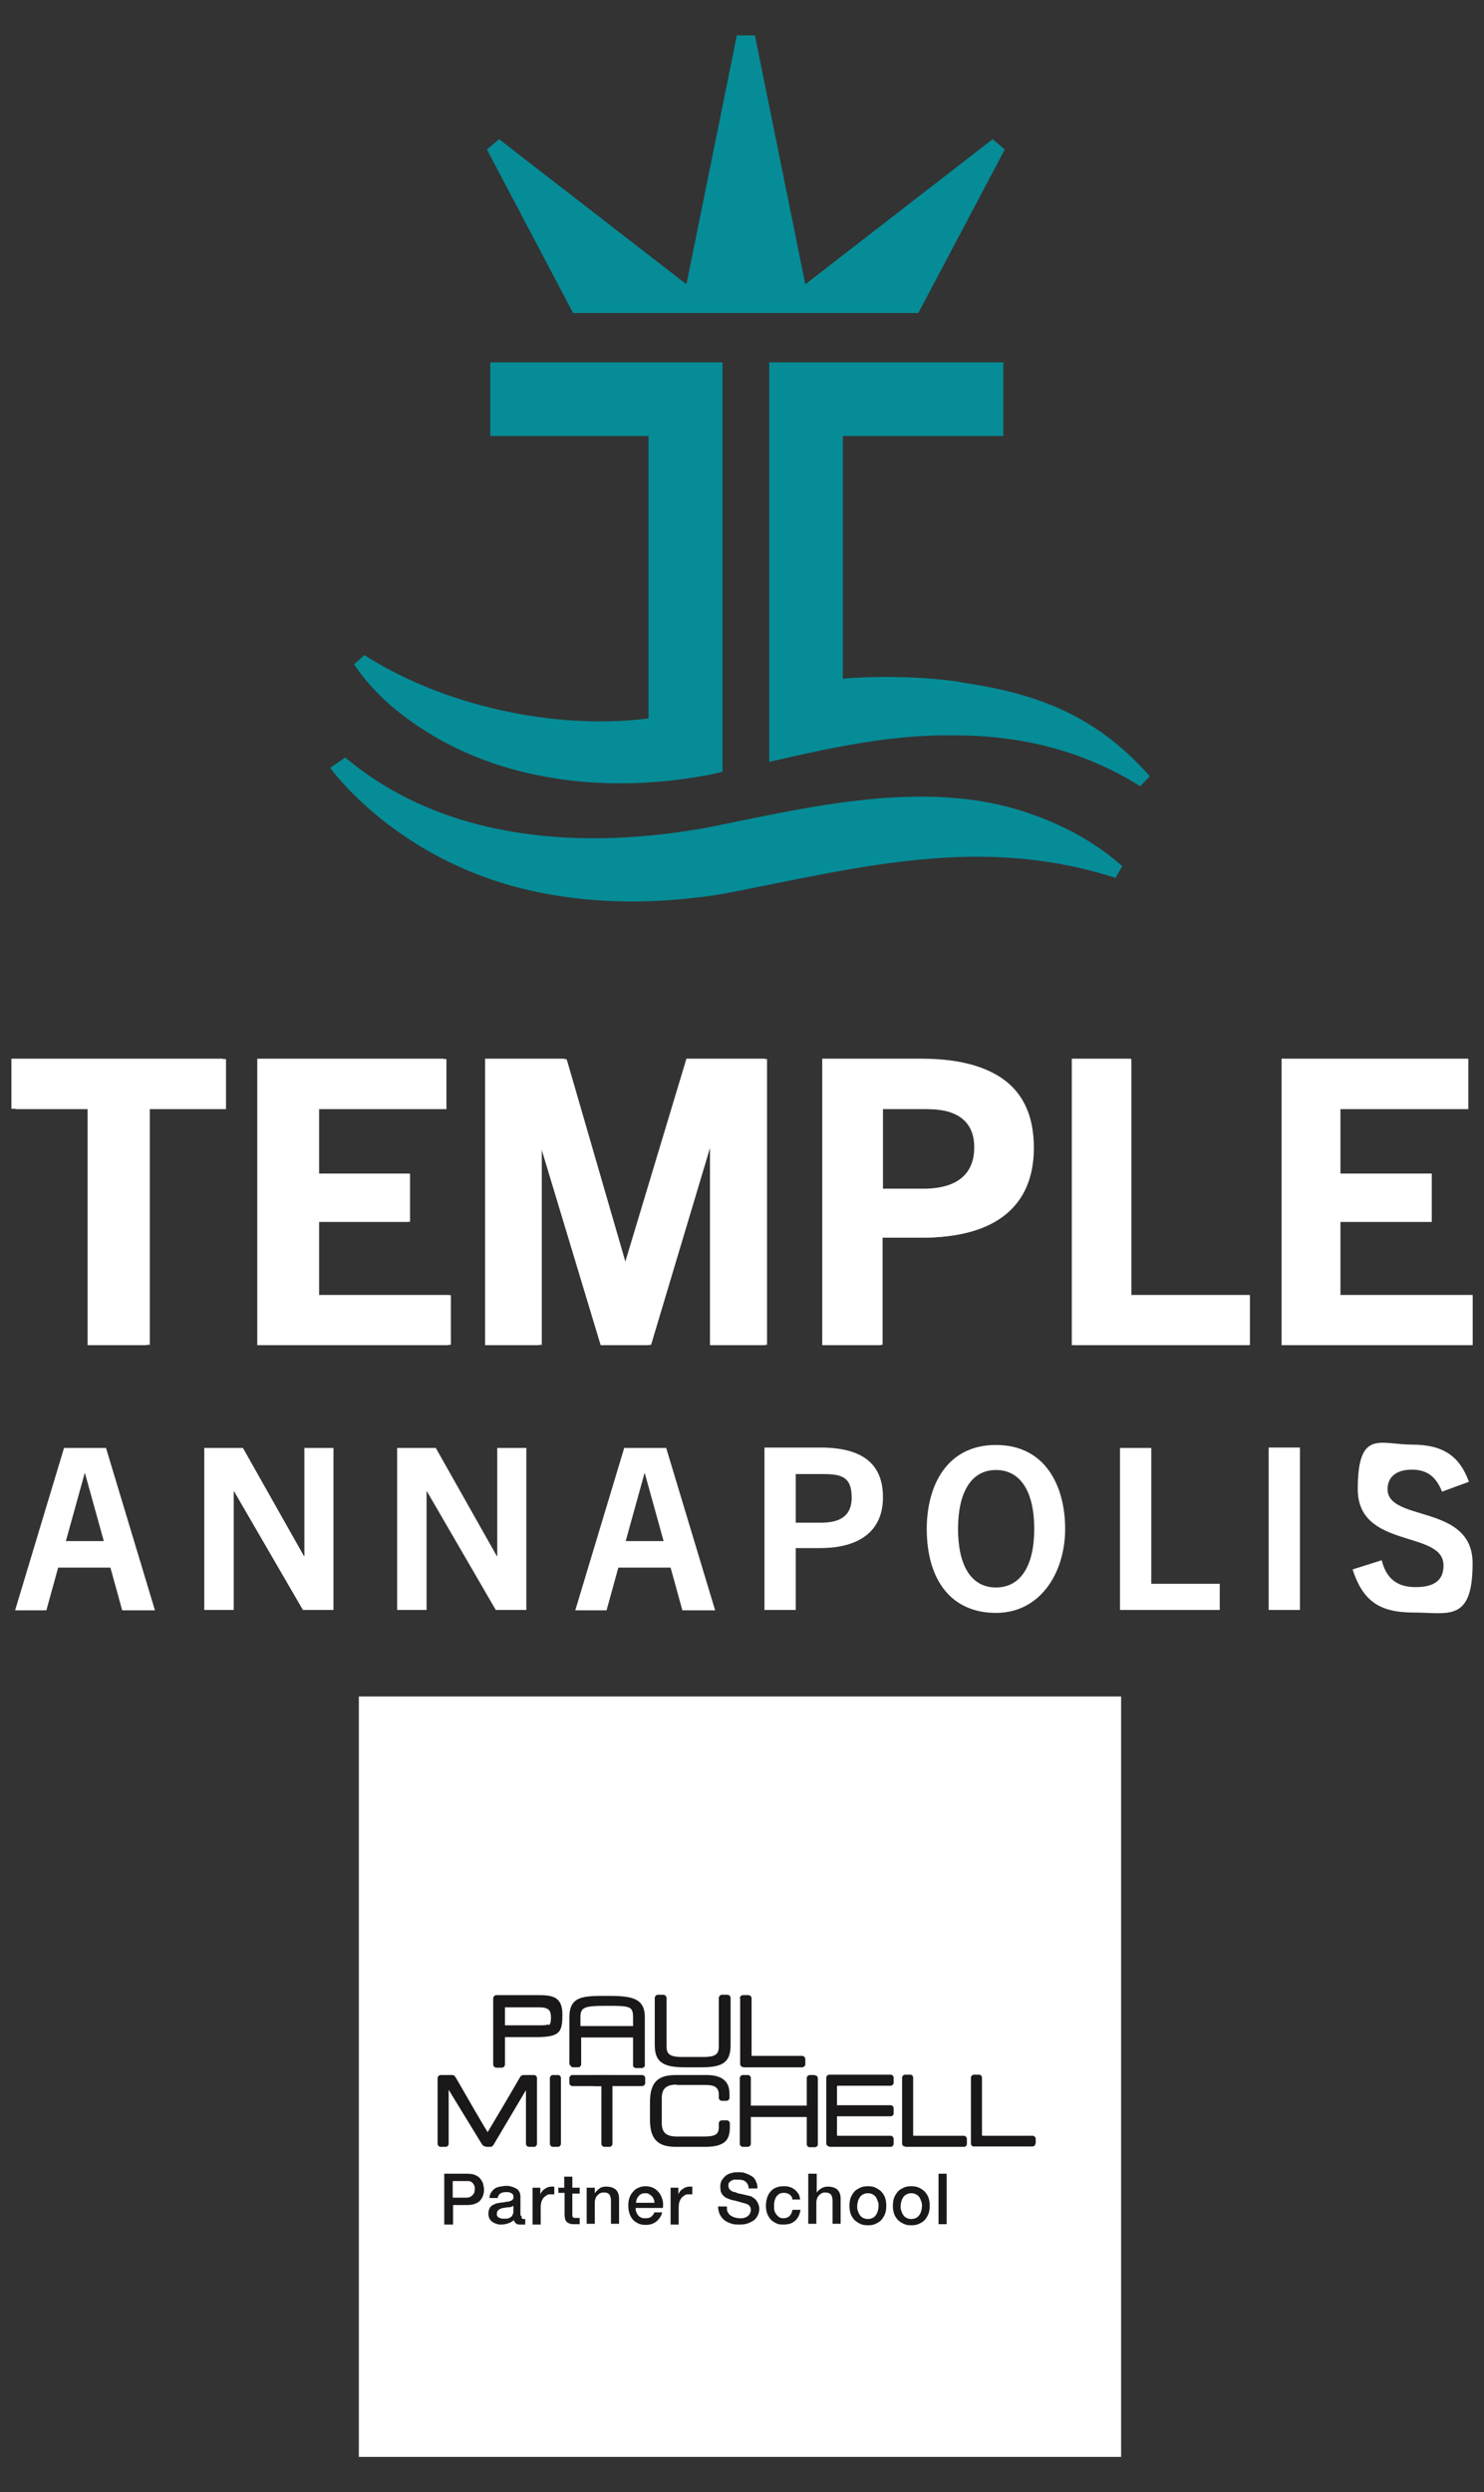 <svg xmlns="http://www.w3.org/2000/svg" id="Layer_1" viewBox="0 0 403.2 676.8"><rect x="0" y="0" width="403.2" height="676.8" fill="#333333" stroke="none"/><defs><style> .st0 { fill: #058c97; } .st1 { fill: #1a1818; } .st2 { fill: #fff; } </style></defs><rect class="st2" x="97.5" y="460.7" width="207.1" height="206.5"></rect><g><g><path class="st1" d="M120.7,590.3h6.1c1,0,1.8.1,2.4.4.6.3,1.1.6,1.4,1.1.3.4.6.9.7,1.4.1.5.2,1,.2,1.4s0,.9-.2,1.4c-.1.5-.4,1-.7,1.4-.3.4-.8.8-1.4,1-.6.3-1.4.4-2.4.4h-3.7v5.3h-2.4v-13.7ZM123.1,596.8h3.5c.3,0,.5,0,.8-.1.3,0,.5-.2.8-.4.2-.2.4-.4.6-.7.1-.3.2-.7.2-1.1s0-.8-.2-1.1c-.1-.3-.3-.5-.5-.7s-.5-.3-.8-.4c-.3,0-.6,0-.9,0h-3.6v4.5Z"></path><path class="st1" d="M141.7,601.8c0,.3,0,.5.1.6,0,.1.2.2.4.2h.2c0,0,.2,0,.3,0v1.5c0,0-.2,0-.3,0-.1,0-.2,0-.4,0-.1,0-.3,0-.4,0s-.2,0-.3,0c-.4,0-.8,0-1.1-.3s-.5-.5-.6-.9c-.4.4-1,.7-1.6.9s-1.2.3-1.8.3-.9,0-1.3-.2c-.4-.1-.8-.3-1.1-.5-.3-.2-.6-.5-.8-.9-.2-.4-.3-.8-.3-1.3s.1-1.1.3-1.5c.2-.4.5-.7.9-.9.4-.2.8-.4,1.2-.5.5,0,.9-.2,1.4-.2.4,0,.8-.1,1.1-.2.4,0,.7,0,1-.2.3,0,.5-.2.7-.4.2-.2.2-.4.2-.7s0-.5-.2-.7c-.1-.2-.3-.3-.5-.4-.2,0-.4-.2-.7-.2-.2,0-.5,0-.7,0-.6,0-1.1.1-1.5.4-.4.3-.6.7-.7,1.2h-2.2c0-.6.2-1.2.5-1.6.3-.4.6-.8,1-1,.4-.3.9-.4,1.4-.5.5-.1,1.1-.2,1.6-.2s1,0,1.4.2c.5.1.9.3,1.3.5.4.2.7.5.9.9.2.4.3.8.3,1.3v5.1ZM139.5,599c-.3.2-.7.4-1.2.4-.5,0-1,.1-1.5.2-.2,0-.5,0-.7.2-.2,0-.4.2-.6.3-.2.1-.3.3-.4.5s-.1.4-.1.7,0,.4.2.6c.1.2.3.3.5.4.2,0,.4.2.7.2.2,0,.5,0,.6,0s.5,0,.8,0c.3,0,.5-.2.8-.3.3-.2.5-.3.6-.6s.3-.5.3-.9v-1.6Z"></path><path class="st1" d="M144.7,594.1h2.1v1.9h0c0-.3.2-.5.4-.8.2-.3.4-.5.7-.7.3-.2.6-.4.9-.5.3-.1.6-.2,1-.2s.4,0,.5,0c0,0,.2,0,.3,0v2.1c-.2,0-.3,0-.5,0-.2,0-.3,0-.5,0-.4,0-.7,0-1,.2s-.6.4-.9.7c-.2.3-.4.6-.6,1.1-.1.4-.2.9-.2,1.5v4.7h-2.2v-10Z"></path><path class="st1" d="M151.6,594.1h1.7v-3h2.2v3h2v1.6h-2v5.3c0,.2,0,.4,0,.6s0,.3.1.4.2.2.3.3c.1,0,.3,0,.6,0s.3,0,.5,0c.2,0,.3,0,.5,0v1.7c-.2,0-.5,0-.7,0-.2,0-.5,0-.7,0-.6,0-1,0-1.4-.2-.4-.1-.6-.3-.8-.5-.2-.2-.3-.5-.4-.8,0-.3-.1-.7-.1-1.1v-5.9h-1.7v-1.6Z"></path><path class="st1" d="M159.5,594.1h2.1v1.5h0c.3-.5.8-.9,1.3-1.3s1.1-.5,1.8-.5c1.1,0,2,.3,2.6.8.6.6.9,1.4.9,2.5v6.8h-2.2v-6.3c0-.8-.2-1.4-.5-1.7-.3-.4-.8-.5-1.4-.5s-.7,0-1,.2c-.3.1-.5.3-.8.6-.2.2-.4.5-.5.8-.1.3-.2.7-.2,1v5.9h-2.2v-10Z"></path><path class="st1" d="M172.7,599.6c0,.4,0,.8.2,1.1.1.4.3.7.5.9.2.3.5.5.8.6.3.2.7.2,1.2.2s1.2-.1,1.5-.4c.4-.3.7-.7.9-1.2h2.1c-.1.5-.3,1-.6,1.4-.3.4-.6.8-1,1.1-.4.3-.8.5-1.3.7-.5.1-1,.2-1.5.2-.8,0-1.5-.1-2.1-.4-.6-.3-1.1-.6-1.5-1.1-.4-.5-.7-1-.9-1.7-.2-.6-.3-1.3-.3-2.1s.1-1.4.3-2c.2-.6.5-1.2,1-1.7.4-.5.9-.9,1.5-1.1.6-.3,1.3-.4,2-.4s1.5.2,2.1.5c.6.3,1.1.8,1.5,1.3.4.5.7,1.2.9,1.9.2.7.2,1.4.1,2.2h-7.3ZM177.8,598.2c0-.3,0-.7-.2-1-.1-.3-.3-.6-.5-.8-.2-.2-.5-.4-.8-.6s-.6-.2-1-.2-.7,0-1,.2c-.3.1-.6.3-.8.6s-.4.5-.5.8c-.1.3-.2.7-.2,1h5.1Z"></path><path class="st1" d="M182.2,594.1h2.1v1.9h0c0-.3.2-.5.4-.8.2-.3.4-.5.7-.7.3-.2.6-.4.9-.5.3-.1.6-.2,1-.2s.4,0,.5,0c0,0,.2,0,.3,0v2.1c-.2,0-.3,0-.5,0-.2,0-.3,0-.5,0-.4,0-.7,0-1,.2s-.6.4-.9.7c-.2.3-.4.6-.6,1.1-.1.4-.2.9-.2,1.5v4.7h-2.2v-10Z"></path><path class="st1" d="M197.5,599.5c0,.5,0,1,.3,1.3.2.4.4.7.8.9.3.2.7.4,1.1.5.4.1.9.2,1.4.2s1,0,1.3-.2c.4-.1.7-.3.9-.5.2-.2.4-.4.5-.7.1-.3.2-.5.2-.8,0-.5-.1-.9-.4-1.2-.2-.3-.5-.4-.8-.5-.5-.2-1.1-.3-1.7-.5-.6-.2-1.4-.4-2.4-.6-.6-.2-1.1-.4-1.5-.6-.4-.3-.7-.5-.9-.8-.2-.3-.4-.6-.5-1,0-.3-.1-.7-.1-1.1,0-.7.1-1.3.4-1.8.3-.5.7-.9,1.1-1.3.5-.3,1-.6,1.6-.7.6-.2,1.2-.2,1.8-.2s1.4,0,2,.3c.6.2,1.2.5,1.7.8s.9.8,1.1,1.4c.3.5.4,1.2.4,1.9h-2.4c0-.9-.4-1.5-.9-1.9-.5-.4-1.2-.5-2.1-.5s-.6,0-.9,0c-.3,0-.6.2-.8.3-.2.1-.4.3-.6.5-.2.2-.2.5-.2.9s.2.9.5,1.1c.3.3.7.5,1.2.6,0,0,.3,0,.6.2s.7.2,1.2.3.9.2,1.3.3c.4.1.7.2.9.2.4.1.8.3,1.2.6.3.2.6.5.8.8.2.3.4.7.5,1,.1.4.2.7.2,1.1,0,.8-.2,1.4-.5,2-.3.5-.7,1-1.2,1.3-.5.3-1.1.6-1.8.8-.7.2-1.3.2-2,.2s-1.5,0-2.2-.3c-.7-.2-1.3-.5-1.8-.9-.5-.4-.9-.9-1.2-1.5-.3-.6-.5-1.4-.5-2.2h2.4Z"></path><path class="st1" d="M215.3,597.4c0-.6-.3-1.1-.7-1.4-.4-.3-.9-.5-1.5-.5s-.6,0-.9.1c-.3,0-.6.3-.9.5-.3.3-.5.6-.7,1.1-.2.5-.3,1.1-.3,1.8s0,.8.1,1.2c0,.4.3.8.5,1.1.2.3.5.6.8.8.3.2.7.3,1.2.3s1.2-.2,1.6-.6c.4-.4.7-1,.8-1.7h2.2c-.2,1.3-.7,2.3-1.5,3-.8.7-1.8,1-3.1,1s-1.5-.1-2.1-.4c-.6-.3-1.1-.6-1.5-1.1-.4-.5-.7-1-.9-1.6-.2-.6-.3-1.3-.3-2s.1-1.4.3-2.1c.2-.7.5-1.2.9-1.7s.9-.9,1.5-1.1c.6-.3,1.3-.4,2.1-.4s1.1,0,1.6.2c.5.1,1,.4,1.4.7.4.3.7.7,1,1.1.3.4.4,1,.5,1.6h-2.2Z"></path><path class="st1" d="M219.7,590.3h2.2v5.1h0c.3-.4.7-.8,1.2-1.1.5-.3,1.1-.5,1.8-.5,1.1,0,2,.3,2.6.8.6.6.9,1.4.9,2.5v6.8h-2.2v-6.3c0-.8-.2-1.4-.5-1.7s-.8-.5-1.4-.5-.7,0-1,.2c-.3.1-.5.3-.8.6-.2.2-.4.5-.5.8-.1.3-.2.7-.2,1v5.9h-2.2v-13.7Z"></path><path class="st1" d="M235.8,604.3c-.8,0-1.5-.1-2.1-.4-.6-.3-1.1-.6-1.6-1.1-.4-.5-.8-1-1-1.7-.2-.6-.3-1.3-.3-2.1s.1-1.5.3-2.1.6-1.2,1-1.7,1-.8,1.6-1.1c.6-.3,1.3-.4,2.1-.4s1.5.1,2.1.4c.6.3,1.1.6,1.6,1.1.4.5.8,1,1,1.7.2.6.3,1.3.3,2.1s-.1,1.5-.3,2.1c-.2.6-.6,1.2-1,1.7-.4.5-1,.8-1.6,1.1-.6.3-1.3.4-2.1.4ZM235.8,602.6c.5,0,.9-.1,1.3-.3.4-.2.7-.5.9-.8.2-.3.4-.7.5-1.1.1-.4.2-.8.2-1.3s0-.8-.2-1.3-.3-.8-.5-1.1c-.2-.3-.5-.6-.9-.8-.4-.2-.8-.3-1.3-.3s-.9.1-1.3.3c-.4.2-.7.5-.9.8-.2.3-.4.7-.5,1.1s-.2.8-.2,1.3,0,.9.2,1.3c.1.4.3.8.5,1.1.2.3.5.6.9.8.4.2.8.3,1.3.3Z"></path><path class="st1" d="M247.6,604.3c-.8,0-1.5-.1-2.1-.4-.6-.3-1.1-.6-1.6-1.1-.4-.5-.8-1-1-1.7-.2-.6-.3-1.3-.3-2.1s.1-1.5.3-2.1.6-1.2,1-1.7,1-.8,1.6-1.1c.6-.3,1.3-.4,2.1-.4s1.5.1,2.1.4c.6.3,1.1.6,1.6,1.1.4.5.8,1,1,1.7.2.6.3,1.3.3,2.1s-.1,1.5-.3,2.1c-.2.6-.6,1.2-1,1.7-.4.5-1,.8-1.6,1.1-.6.3-1.3.4-2.1.4ZM247.6,602.6c.5,0,.9-.1,1.3-.3.4-.2.7-.5.9-.8.2-.3.4-.7.5-1.1.1-.4.2-.8.2-1.3s0-.8-.2-1.3-.3-.8-.5-1.1c-.2-.3-.5-.6-.9-.8-.4-.2-.8-.3-1.3-.3s-.9.1-1.3.3c-.4.2-.7.5-.9.8-.2.3-.4.7-.5,1.1s-.2.8-.2,1.3,0,.9.2,1.3c.1.4.3.8.5,1.1.2.3.5.6.9.8.4.2.8.3,1.3.3Z"></path><path class="st1" d="M255,590.3h2.2v13.7h-2.2v-13.7Z"></path></g><g id="PM_x5F_Logo_x5F_Primary_x5F_Black_x5F_RGB"><g><path class="st1" d="M151.6,563.5h-1.4c-.4,0-.8.4-.8.8v17.9c0,.4.4.8.8.8h1.4c.4,0,.8-.4.8-.8v-17.9c0-.4-.3-.8-.8-.8"></path><path class="st1" d="M183.8,566.2h7.5c2.3,0,4,.2,4,2.7v.8c0,.4.4.8.8.8h1.3c.4,0,.8-.4.8-.8v-1.2c0-3.3-2.1-5-6.2-5h-8.4c-5,0-7,2.1-7,7.4v4.7c0,5.2,2,7.4,7,7.4h8c2.7,0,4.5-.5,5.5-1.5.8-.8,1.2-2,1.2-3.8v-1.1c0-.4-.4-.8-.8-.8h-1.4c-.4,0-.8.4-.8.8v1c0,2-.9,2.6-4.1,2.6h-7.3c-2.9,0-4.1-1.1-4.1-3.7v-6.7c0-2.6,1.2-3.7,4.1-3.7"></path><path class="st1" d="M149,549.7c-.5.3-1.3.3-2.6.3h-10.4c-.5,0-.9.4-.9.9v1.4c0,.5.4.9.9.9h9.8c3.3,0,5-.4,5.9-1.3,1-1,1.1-2.7,1.1-4.9,0-4.8-2.8-5.2-6.5-5.2h-11.4c-.5,0-.9.4-.9.9v17.9c0,.5.4.9.9.9h1.4c.5,0,.9-.4.9-.9v-15.5s0,0,.1,0h8.9c1.5,0,2.4.2,2.9.7.4.4.6,1.1.6,2h0c0,1.3-.2,1.9-.6,2.2"></path><path class="st1" d="M154.9,560.6c0,.2.1.5.3.6.1.1.3.2.5.2s0,0,0,0h1.3c.2,0,.5,0,.6-.2.2-.2.3-.4.3-.6v-7.3c0,0,0,0,0,0h16.2s.1,0,.1,0c.1,0,0-.1.1-.2.2-.2.3-.4.2-.6v-1.4c0-.2,0-.5-.3-.6-.2-.2-.4-.3-.6-.3h-15.9c0,0,0,0,0,0v-2.3c0-2.8.9-3.2,7.2-3.2s7.1.1,7.1,3.2v13c0,.3.2.7.9.7h1.4c.6,0,.9-.4.9-.7v-13.1c0-5.4-3.9-5.8-10.3-5.8s-10.2,0-10.2,5.8v13Z"></path><path class="st1" d="M186,561.4h4.7c5.8,0,7.8-1.5,7.8-6v-12.8c0-.5-.4-.9-.9-.9h-1.4c-.5,0-.9.4-.9.9v13.1c0,1.9-.6,2.9-4.2,2.9h-5.8c-3.6,0-4.2-1-4.2-2.9v-13.1c0-.5-.4-.9-.9-.9h-1.4c-.5,0-.9.4-.9.9v12.8c0,4.4,2.1,6,8,6"></path><path class="st1" d="M201.1,542.6v17.9c0,.5.4.8.9.9h15.9c.5,0,.9-.4.9-.8v-1.4c0-.5-.4-.9-.9-.9h-13.6c0,0-.1,0-.1,0v-15.6c0-.5-.4-.9-.9-.9h-1.4c-.5,0-.9.4-.9.9"></path><path class="st1" d="M246,583h15.9c.4,0,.8-.3.8-.8v-1.4c0-.4-.4-.8-.8-.8h-13.6c0,0-.2,0-.2-.2v-15.6c0-.4-.3-.8-.8-.8h-1.4c-.4,0-.8.4-.8.8v17.9c0,.4.3.8.8.8"></path><path class="st1" d="M281.4,582.2v-1.4c0-.4-.4-.8-.8-.8h-13.6c0,0-.2,0-.2-.2v-15.6c0-.4-.3-.8-.8-.8h-1.4c-.4,0-.8.4-.8.8v17.9c0,.4.3.8.8.8h15.9c.4,0,.8-.3.8-.8"></path><path class="st1" d="M242,571.7h-16c-.4,0-.8.4-.8.8v1.4c0,.4.4.8.8.8h16c.4,0,.8-.3.8-.8v-1.4c0-.4-.4-.8-.8-.8"></path><path class="st1" d="M225.3,583h16.7c.4,0,.8-.4.8-.8v-1.4c0-.4-.4-.8-.8-.8h-14.4c0,0-.2,0-.2-.2v-13.2c0,0,0-.2.2-.2h14.4c.4,0,.8-.4.8-.8v-1.4c0-.4-.4-.8-.8-.8h-16.7c-.4,0-.8.4-.8.8v17.9c0,.4.4.8.8.8"></path><path class="st1" d="M203.2,563.5h-1.4c-.4,0-.8.4-.8.8v17s0,.9,0,.9c0,.4.4.8.8.8h1.4c.4,0,.8-.4.8-.8v-17.9c0-.4-.3-.8-.8-.8"></path><path class="st1" d="M221.4,563.5h-1.4c-.4,0-.8.4-.8.8v7.5s-16.8,0-16.8,0c-.5,0-.8.3-.8.8v1.5c0,.4.3.8.8.8h16.8s0,7.4,0,7.4c0,.4.3.8.8.8h1.4c.4,0,.8-.3.8-.8v-17.9c0-.5-.3-.8-.8-.8"></path><path class="st1" d="M132.1,583h0s1.2,0,1.2,0h0s0,0,0,0c.6,0,1-.9,1-.9l8.6-14.5v14.6c0,.4.4.8.8.8h1.4c.4,0,.8-.4.8-.8v-17.9c0-.4-.4-.8-.8-.8h-2.9s0,0,0,0c-.3,0-.6.2-.8.4h0c-3,5.2-7.8,13.3-8.9,15.1-1.2-1.8-6.1-10.4-8.6-14.7l-.2-.3c-.2-.3-.4-.5-.8-.5h-3.2c-.4,0-.8.4-.8.8v17.9c0,.4.4.8.8.8h1.4c.4,0,.8-.4.8-.8v-14.7s8.8,14.4,8.8,14.4l.4.6c.4.4.7.4.8.4"></path><path class="st1" d="M164.2,583h1.4c.4,0,.8-.4.8-.8v-17.9c0-.4-.4-.8-.8-.8h-10.1c-.4,0-.8.4-.8.8v1.4c0,.4.4.8.8.8h7.9s0,15.7,0,15.7c0,.4.4.8.8.8"></path><path class="st1" d="M174.5,563.5h-13.1c-.4,0-.8.4-.8.8v1.4c0,.4.4.8.8.8h13.1c.4,0,.8-.4.8-.8v-1.4c0-.4-.4-.8-.8-.8"></path></g></g></g><g><path class="st0" d="M260.9,185.2c-9.7-1.5-22.3-1.7-31.9-.9v-65.9h43.6v-20h-63.6v108.5c16.8-3.9,33.5-7.5,50.4-7.2,17.3,0,34.4,3.8,50.4,13.8l2.6-2.7c-15.2-17.2-31.6-22.6-51.3-25.5"></path><path class="st0" d="M196.3,101.4v-3h-63.1v20h43v76.7c-25.2,3.2-55.5-3.3-77.2-17.2l-2.8,2.5c5.8,8.7,13.8,14.9,22.5,20,22.2,12.7,49.3,14.7,74,10,1.2-.3,2.4-.5,3.6-.8v-108.3Z"></path><path class="st0" d="M192.9,224.6c-34,6.3-71.7,4.1-99.1-18.9l-4.1,2.8s15.5,21.9,47.4,31.5c19.5,5.8,40.2,5.9,59.6,2.7,37.2-7.2,69.6-16.1,106.4-4.3l1.8-3.2c-7.3-6.5-16.2-11.3-25.8-14.5-27.7-9.5-60.2-1.3-86.2,3.9"></path><polygon class="st0" points="182.5 85 182.5 85 184.9 85 196.5 85 202.6 85 202.7 85 208.7 85 220.4 85 222.8 85 222.8 85 249.5 85 273 40.6 269.7 37.8 218.8 77.2 205.1 9.6 202.7 9.6 202.6 9.6 200.2 9.6 186.5 77.2 135.6 37.8 132.3 40.6 155.7 85 182.5 85"></polygon></g><g><polygon class="st2" points="4.2 287.6 4.2 301.2 24.8 301.2 24.8 365.2 40.7 365.2 40.7 301.2 61.4 301.2 61.4 287.6 4.2 287.6"></polygon><polygon class="st2" points="86.7 331.8 111.4 331.8 111.4 318.7 86.7 318.7 86.7 301.2 121.3 301.2 121.3 287.6 70.8 287.6 70.8 365.2 122.5 365.2 122.5 351.7 86.7 351.7 86.7 331.8"></polygon><polygon class="st2" points="170.2 343.6 154.1 288.1 153.9 287.6 132.5 287.6 132.5 365.2 147.2 365.2 147.2 310 163.8 365.2 176.9 365.2 193.4 310.1 193.4 365.2 208.4 365.2 208.4 287.6 187.1 287.6 170.2 343.6"></polygon><path class="st2" d="M251.3,322.9h-11.4v-21.7h12c8.8,0,13.2,3.5,13.2,10.5s-4.4,11.2-13.8,11.2M250.8,287.6h-26.9v77.6h15.9v-29.1h10.8c19.8,0,30.3-8.5,30.3-24.4s-9.8-24-30.1-24"></path><polygon class="st2" points="307.4 287.6 291.5 287.6 291.5 365.2 339.6 365.2 339.6 351.7 307.4 351.7 307.4 287.6"></polygon><polygon class="st2" points="364.2 351.7 364.2 331.8 389 331.8 389 318.7 364.2 318.7 364.2 301.2 398.9 301.2 398.9 287.6 348.3 287.6 348.3 365.2 400.1 365.2 400.1 351.7 364.2 351.7"></polygon><path class="st2" d="M23,400.1h.1l5.1,18.4h-10.3l5.1-18.4ZM17.4,393.2l-13.3,44.1h8.5l3.2-11.6h14.2l3.2,11.6h8.9l-13.3-44.1h-11.5Z"></path><polygon class="st2" points="82.7 393.2 82.7 422.6 82.6 422.6 66 393.2 55.5 393.2 55.5 437.2 63.5 437.2 63.5 405 63.6 405 82.3 437.2 90.6 437.2 90.6 393.2 82.7 393.2"></polygon><polygon class="st2" points="135.1 393.2 135.1 422.6 135 422.6 118.4 393.2 107.9 393.2 107.9 437.2 115.9 437.2 115.9 405 116 405 134.7 437.2 143 437.2 143 393.2 135.1 393.2"></polygon><path class="st2" d="M175.1,400.1h.1l5.1,18.4h-10.3l5.1-18.4ZM169.6,393.2l-13.3,44.1h8.5l3.2-11.6h14.2l3.2,11.6h8.9l-13.3-44.1h-11.5Z"></path><path class="st2" d="M223.1,413.5c3.9,0,8.3-1,8.3-6.8s-2.9-6.4-8-6.4h-7.2v13.2h6.9ZM207.7,437.2v-44.1h15.2c11.4,0,17,4.4,17,13.5s-6.3,13.8-17.1,13.8h-6.6v16.8h-8.5Z"></path><path class="st2" d="M281,415.2c0-10.1-3.7-16-10.4-16s-10.3,6-10.3,16,3.6,15.9,10.3,15.9,10.4-5.9,10.4-15.9M251.8,415.2c0-11.7,5.4-22.8,18.8-22.8s18.8,11.1,18.8,22.8-6.6,22.8-18.8,22.8-18.8-9-18.8-22.8"></path><polygon class="st2" points="304.3 393.2 304.3 437.2 331.4 437.2 331.4 430.1 312.8 430.1 312.8 393.2 304.3 393.2"></polygon><rect class="st2" x="344.7" y="393.1" width="8.5" height="44.1"></rect><path class="st2" d="M391.8,405.1c-1.6-4.1-4.1-6-8.2-6s-6.6,1.9-6.6,5.3c0,9,23.1,3.9,23.1,20.1s-6.6,13.4-16.1,13.4-13.8-3.4-16.5-11.7l7.9-2.5c1.2,4.7,3.9,7.3,9.2,7.3s7.6-2,7.6-5.9c0-9.7-23.3-4.3-23.3-20.7s6.1-12.1,14.7-12.1,13,3.2,15.5,10.1l-7.1,2.6Z"></path><polygon class="st2" points="3.1 301.1 23.8 301.1 23.8 365.3 39.8 365.3 39.8 301.1 60.6 301.1 60.6 287.5 3.1 287.5 3.1 301.1"></polygon><polygon class="st2" points="85.8 331.8 110.7 331.8 110.7 318.7 85.8 318.7 85.8 301.1 120.6 301.1 120.6 287.5 69.9 287.5 69.9 365.3 121.8 365.3 121.8 351.7 85.8 351.7 85.8 331.8"></polygon><polygon class="st2" points="169.6 343.6 153.4 288 153.3 287.5 131.8 287.5 131.8 365.3 146.5 365.3 146.5 310 163.2 365.3 176.3 365.3 192.9 310 192.9 365.3 207.9 365.3 207.9 287.5 186.5 287.5 169.6 343.6"></polygon><path class="st2" d="M250.9,322.8h-11.5v-21.7h12c8.8,0,13.3,3.5,13.3,10.5s-4.4,11.2-13.8,11.2M250.4,287.5h-27v77.8h15.9v-29.2h10.8c19.9,0,30.4-8.5,30.4-24.5s-9.9-24.1-30.2-24.1"></path><polygon class="st2" points="307.2 287.5 291.2 287.5 291.2 365.3 339.5 365.3 339.5 351.7 307.2 351.7 307.2 287.5"></polygon><polygon class="st2" points="364.1 351.7 364.1 331.8 389 331.8 389 318.7 364.1 318.7 364.1 301.1 398.9 301.1 398.9 287.5 348.2 287.5 348.2 365.3 400.1 365.3 400.1 351.7 364.1 351.7"></polygon></g></svg>